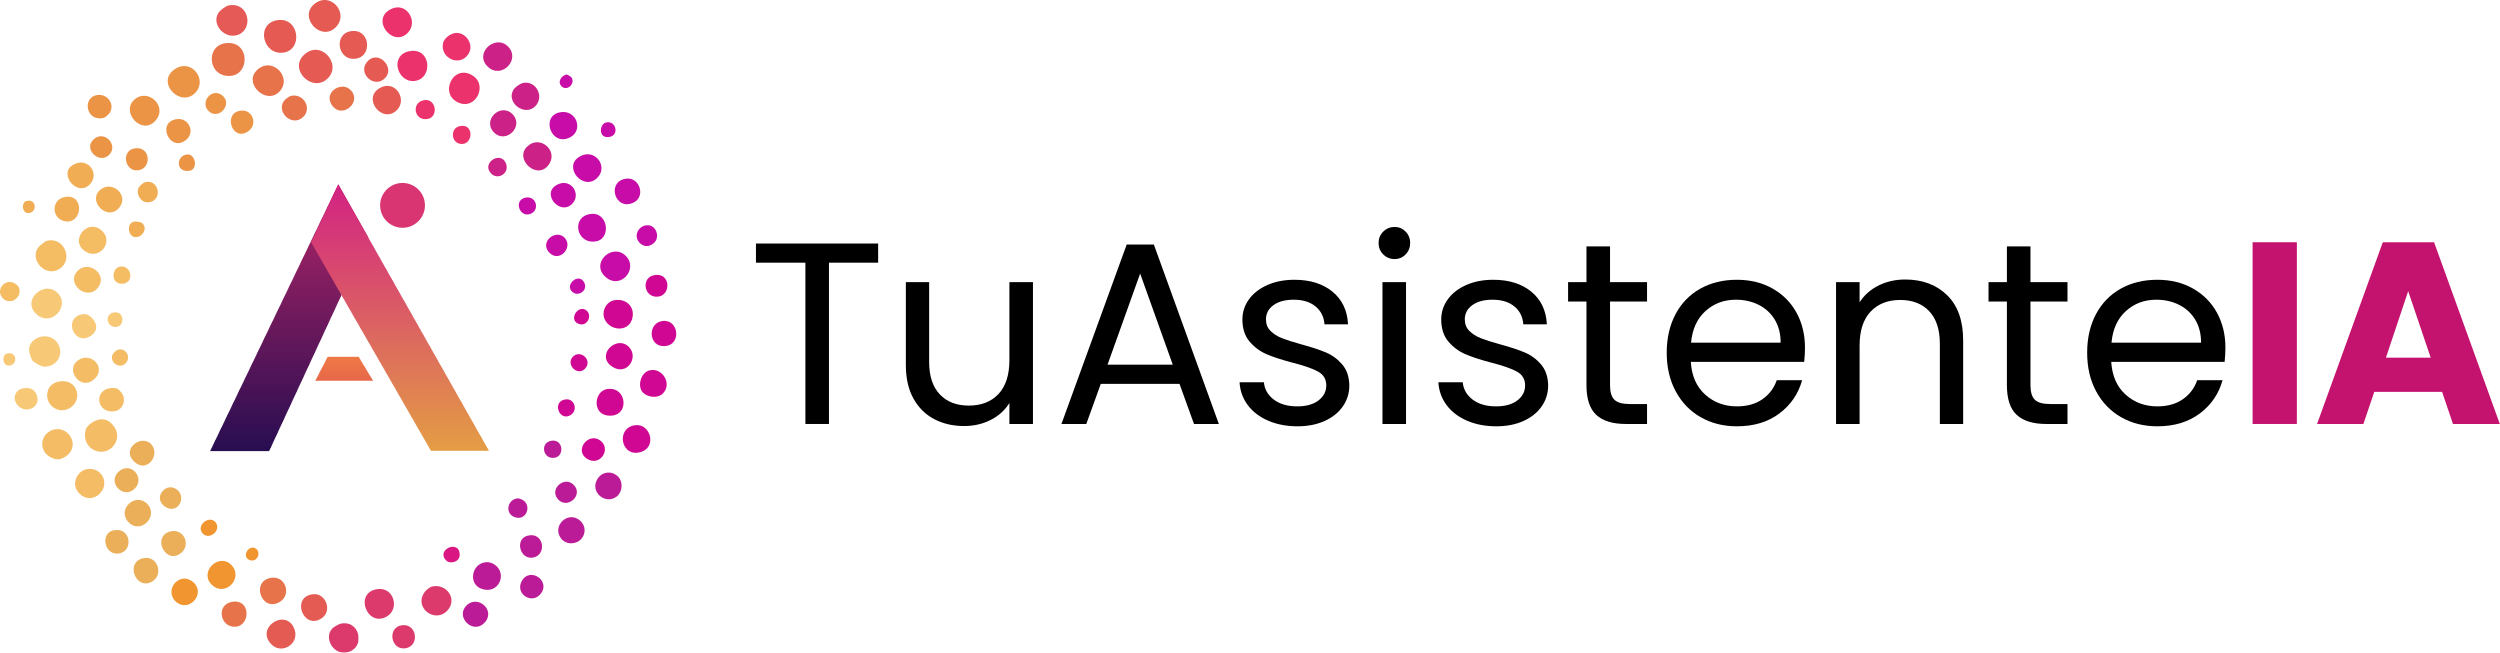 <svg xmlns="http://www.w3.org/2000/svg" xmlns:xlink="http://www.w3.org/1999/xlink" width="2897px" height="757px" viewBox="0 0 2897 757"><title>Grupo 12</title><defs><polygon id="path-1" points="1 308 149 0 184 62 69 310 0 310"></polygon><polygon id="path-3" points="31.623 0 206.682 309.458 138.917 309.458 0 67.765"></polygon><polygon id="path-5" points="14.682 0 50.823 0 67.764 28.235 0 28.235"></polygon><polygon id="path-7" points="0 0 34.508 0 34.508 34.27 0 34.27"></polygon><polygon id="path-9" points="0 -5.68434189e-14 22.892 -5.68434189e-14 22.892 22.472 0 22.472"></polygon><polygon id="path-11" points="1 308 0 310 69 310 184 62 149 0"></polygon><linearGradient x1="50%" y1="0%" x2="50%" y2="100%" id="linearGradient-13"><stop stop-color="#B42668" offset="0%"></stop><stop stop-color="#280D51" offset="100%"></stop></linearGradient><polygon id="path-14" points="0 67.765 138.916 309.459 206.681 309.459 31.623 0"></polygon><linearGradient x1="50%" y1="0%" x2="50%" y2="100%" id="linearGradient-16"><stop stop-color="#D22183" offset="0%"></stop><stop stop-color="#E49D44" offset="100%"></stop></linearGradient><polygon id="path-17" points="14.683 0 50.824 0 67.765 28.235 0 28.235"></polygon><linearGradient x1="50%" y1="0%" x2="50%" y2="100%" id="linearGradient-19"><stop stop-color="#EF7A45" offset="0%"></stop><stop stop-color="#E7674A" offset="100%"></stop></linearGradient></defs><g id="P&#xE1;gina-1" stroke="none" stroke-width="1" fill="none" fill-rule="evenodd"><g id="Grupo-12"><g id="Grupo-11"><g id="Grupo"><g transform="translate(245.99, 207.123)"><mask id="mask-2" fill="white"><use xlink:href="#path-1"></use></mask><g id="Clip-2"></g><polygon id="Fill-1" mask="url(#mask-2)" points="1 308 149 0 184 62 69 310 0 310"></polygon></g><g transform="translate(363.292, 207.212)"><mask id="mask-4" fill="white"><use xlink:href="#path-3"></use></mask><g id="Clip-4"></g><polygon id="Fill-3" mask="url(#mask-4)" points="31.623 0 206.682 309.458 138.917 309.458 0 67.765"></polygon></g><g transform="translate(367.939, 407.247)"><mask id="mask-6" fill="white"><use xlink:href="#path-5"></use></mask><g id="Clip-6"></g><polygon id="Fill-5" mask="url(#mask-6)" points="14.682 0 50.823 0 67.764 28.235 0 28.235"></polygon></g><g><path d="M260.216,50.216 C291.464,44.809 290.6,92.631 261.21,87.695 C241.031,84.305 239.544,53.793 260.216,50.216" id="Fill-9" fill="#E7734A"></path><path d="M380.031,90.6 C362.803,108.13 334.942,81.586 351.399,64.468 C370.646,44.45 396.699,73.639 380.031,90.6" id="Fill-11" fill="#E55A53"></path><path d="M322.188,23.256 C346.77,20.2 351.095,57.335 328.856,60.898 C304.311,64.83 295.586,26.563 322.188,23.256" id="Fill-13" fill="#E55A53"></path><path d="M132.054,494.086 C143.486,509.728 126.608,529.414 109.724,521.898 C100.442,517.765 96.79,508.252 99.096,498.498 C100.147,494.051 106.634,488.987 110.918,487.336 C119.771,483.925 126.601,486.625 132.054,494.086" id="Fill-15" fill="#F4BC64"></path><path d="M388.999,31.636 C372.081,48.562 346.446,20.822 363.333,5.472 C382.062,-11.552 405.537,15.09 388.999,31.636" id="Fill-17" fill="#E55A53"></path><path d="M227.162,106.575 C210.529,126.054 180.893,96.81 201.206,81.117 C220.418,66.275 240.479,90.979 227.162,106.575" id="Fill-19" fill="#EB9446"></path><path d="M265.202,6.254 C288.537,1.937 294.391,33.852 275.459,40.471 C260.848,45.58 245.166,29.108 252.617,15.642 C254.486,12.265 261.321,6.972 265.202,6.254" id="Fill-21" fill="#E55A56"></path><path d="M54.411,278.986 C73.383,274.064 85.504,299.748 69.593,311.149 C53.524,322.665 33.594,301.188 44.27,286.827 C45.803,284.765 52.202,279.559 54.411,278.986" id="Fill-23" fill="#F4BC63"></path><path d="M548.84,88.343 C564.37,99.36 551.687,126.057 533.023,119.598 C506.999,110.593 525.336,71.669 548.84,88.343" id="Fill-25" fill="#EC326C"></path><path d="M37.989,418.308 C36.063,416.177 33.553,408.1 33.649,405.15 C34.132,390.289 55.876,383.948 65.659,396.13 C76.191,409.246 65.606,426.978 49.127,424.64 C47.266,424.376 39.213,419.663 37.989,418.308" id="Fill-27" fill="#F7C976"></path><path d="M296.793,82.29 C313.772,63.814 339.075,88.576 324.433,105.435 C309.549,122.571 282.569,97.769 296.793,82.29" id="Fill-29" fill="#E7734A"></path><path d="M76.097,528.959 C69.51,533.419 64.609,533.288 57.466,529.167 C45.864,522.472 46.139,505.819 58.14,499.498 C77.411,489.348 95.126,516.074 76.097,528.959" id="Fill-31" fill="#F4BC64"></path><path d="M475.009,59.208 C500.148,54.986 501.911,92.3 479.655,93.891 C459.83,95.309 451.12,63.221 475.009,59.208" id="Fill-33" fill="#EC326C"></path><path d="M66.314,339.033 C81.958,353.688 60.583,378.589 43.626,365.214 C23.231,349.125 50.54,324.256 66.314,339.033" id="Fill-35" fill="#F7C976"></path><g transform="translate(381.148, 722.113)"><mask id="mask-8" fill="white"><use xlink:href="#path-7"></use></mask><g id="Clip-38"></g><path d="M4.559,5.536 C6.235,3.955 12.494,0.618 14.758,0.256 C34.49,-2.897 41.772,24.007 25.718,32.186 C7.476,41.479 -8.003,17.386 4.559,5.536" id="Fill-37" fill="#DC3A6C" mask="url(#mask-8)"></path></g><path d="M85.341,446.875 C91.24,453.491 90.933,463.714 84.549,469.961 C70.29,483.913 49.112,468.864 55.952,451.356 C60.081,440.785 77.721,438.329 85.341,446.875" id="Fill-39" fill="#F4BC64"></path><path d="M500.979,679.575 C517.639,676.143 530.297,694.108 518.671,707.255 C505.034,722.676 479.764,705.255 491.421,686.999 C493.218,684.184 497.692,680.252 500.979,679.575" id="Fill-41" fill="#DC3A6C"></path><path d="M438.092,682.575 C456.502,680.548 463.49,705.782 448.011,714.521 C425.019,727.503 409.492,685.725 438.092,682.575" id="Fill-43" fill="#DC3A6C"></path><path d="M724.694,296.077 C740.546,310.932 719.428,336.161 702.027,321.238 C683.57,305.409 708.941,281.314 724.694,296.077" id="Fill-45" fill="#C80CA8"></path><path d="M154.913,116.245 C170.61,100.53 195.838,123.365 179.597,140.428 C164.164,156.642 140.473,130.702 154.913,116.245" id="Fill-47" fill="#EB9446"></path><path d="M472.927,37.639 C455.457,56.554 427.974,21.635 453.899,10.119 C471.366,2.361 484.677,24.916 472.927,37.639" id="Fill-49" fill="#EC326C"></path><path d="M100.351,543.71 C115.96,540.478 127.094,557.642 117.022,570.365 C108.997,580.502 95.852,578.965 89.229,568.365 C83.331,558.928 89.84,545.887 100.351,543.71" id="Fill-51" fill="#F4BC64"></path><path d="M711.788,347.912 C726.067,345.278 736.861,356.337 732.264,370.385 C727.419,385.189 706.455,383.341 700.564,369.655 C696.821,360.956 702.304,349.661 711.788,347.912" id="Fill-53" fill="#D00793"></path><path d="M314.76,746.944 C295.709,728.219 328.754,705.53 339.953,726.247 C349.751,744.374 327.484,759.449 314.76,746.944" id="Fill-55" fill="#E45B53"></path><path d="M565.538,77.597 C548.696,62.011 573.544,39.551 588.198,53.441 C604.215,68.62 581.254,92.14 565.538,77.597" id="Fill-57" fill="#CC2187"></path><path d="M459.952,127.56 C443.319,144.192 419.183,114.243 439.957,102.071 C457.66,91.699 472.554,114.959 459.952,127.56" id="Fill-59" fill="#E55A53"></path><path d="M683.813,248.018 C704.571,244.628 708.569,275.963 691.342,279.515 C668.203,284.286 661.059,251.734 683.813,248.018" id="Fill-61" fill="#C80CA8"></path><path d="M610.482,170.191 C624.837,155.61 646.76,173.727 636.576,189.788 C623.572,210.296 595.845,185.059 610.482,170.191" id="Fill-63" fill="#CC2187"></path><path d="M561.934,651.607 C566.282,650.904 569.97,652.019 573.516,654.536 C588.414,665.111 577.482,689.49 557.798,682.241 C542.642,676.659 546.224,654.147 561.934,651.607" id="Fill-65" fill="#BC1B97"></path><path d="M406.068,36.225 C428.338,32.144 432.076,63.841 413.608,67.727 C391.616,72.354 385.835,39.933 406.068,36.225" id="Fill-67" fill="#E55A53"></path><path d="M692.72,205.472 C676.828,222.715 652.05,194.175 670.754,182.006 C688.335,170.567 705.183,191.95 692.72,205.472" id="Fill-69" fill="#C80CA8"></path><path d="M268.111,654.729 C282.622,669.718 261.282,692.226 245.839,677.997 C229.688,663.116 253.642,639.784 268.111,654.729" id="Fill-71" fill="#F09530"></path><path d="M735.785,492.747 C753.091,490.214 761.263,516.64 744.215,523.197 C720.047,532.491 712.446,496.163 735.785,492.747" id="Fill-73" fill="#D00793"></path><path d="M648.849,130.134 C668.205,126.478 676.293,150.962 660.804,159.071 C638.64,170.674 626.09,134.433 648.849,130.134" id="Fill-75" fill="#C80CA8"></path><path d="M528.013,38.196 C540.252,37.237 549.854,52.098 542.641,62.893 C532.525,78.034 509.458,67.172 513.453,49.682 C514.721,44.13 522.492,38.629 528.013,38.196" id="Fill-77" fill="#EC326C"></path><path d="M605.877,96.158 C621.179,92.931 630.976,111.844 620.538,122.802 C607.768,136.211 584.84,117.736 595.721,102.981 C597.375,100.738 603.194,96.724 605.877,96.158" id="Fill-79" fill="#CC2187"></path><path d="M703.82,450.788 C727.502,447.405 730.176,485.107 703.645,481.452 C686.054,479.029 688.449,452.984 703.82,450.788" id="Fill-81" fill="#D00793"></path><path d="M119.051,268.309 C131.108,280.921 115.538,300.777 99.917,291.945 C78.556,279.867 102.096,250.574 119.051,268.309" id="Fill-83" fill="#F4BC63"></path><path d="M745.369,455.218 C738.269,448.437 742.022,432.892 751.463,429.551 C766.257,424.316 779.978,444.174 768.033,456.103 C762.336,461.793 750.979,460.576 745.369,455.218" id="Fill-85" fill="#D00793"></path><path d="M716.698,552.819 C722.314,558.87 721.237,570.482 714.557,575.457 C701.108,585.472 682.675,569.473 692.639,554.54 C698.384,545.929 709.75,545.333 716.698,552.819" id="Fill-87" fill="#BC1B97"></path><path d="M314.172,669.588 C331.084,666.884 338.154,689.179 324.124,697.534 C303.244,709.969 290.083,673.439 314.172,669.588" id="Fill-89" fill="#E7734A"></path><path d="M363.17,688.541 C377.836,687.241 385.906,708.889 371.723,717.158 C350.662,729.439 337.124,690.849 363.17,688.541" id="Fill-91" fill="#E45B53"></path><path d="M212.291,670.55 C216.296,669.995 221.553,672.221 224.411,674.949 C238.496,688.387 219.106,709.722 204.509,697.848 C193.606,688.978 199.1,672.378 212.291,670.55" id="Fill-93" fill="#F09530"></path><path d="M728.699,401.96 C740.822,414.083 726.212,436.843 708.698,424.413 C690.348,411.389 714.467,387.728 728.699,401.96" id="Fill-95" fill="#D00793"></path><path d="M672.74,603.772 C678.078,608.853 678.988,616.549 674.951,622.77 C669.526,631.13 656.181,632.055 650.125,623.928 C639.002,609.001 659.012,590.705 672.74,603.772" id="Fill-97" fill="#BC1B97"></path><path d="M149.927,606.071 C134.159,591.893 155.822,570.105 170.084,583.419 C184.555,596.928 164.298,618.994 149.927,606.071" id="Fill-99" fill="#EAAF58"></path><path d="M88.952,315.015 C101.1,300.235 125.04,317.047 114.045,332.621 C102.055,349.605 76.801,329.799 88.952,315.015" id="Fill-101" fill="#F4BC63"></path><path d="M593.826,132.229 C607.702,146.104 586.394,167.408 572.52,153.534 C558.27,139.284 580.129,118.532 593.826,132.229" id="Fill-103" fill="#CC2187"></path><path d="M725.808,207.015 C741.557,205.115 748.615,228.343 733.712,234.971 C712.2,244.54 702.49,209.829 725.808,207.015" id="Fill-105" fill="#C80CA8"></path><path d="M114.951,221.14 C128.728,207 151.01,226.311 137.606,241.296 C124.446,256.009 102.381,234.04 114.951,221.14" id="Fill-107" fill="#F0AD54"></path><path d="M104.272,213.461 C89.757,228.922 68.21,202.115 83.407,191.829 C100.653,180.158 116.382,200.561 104.272,213.461" id="Fill-109" fill="#F0AD54"></path><path d="M107.062,441.037 C92.669,451.211 76.487,429.191 89.127,418.594 C105.073,405.224 126.055,427.61 107.062,441.037" id="Fill-111" fill="#F4BC64"></path><path d="M268.193,697.556 C292.259,692.572 290.491,729.464 269.212,726.062 C254.619,723.729 251.372,701.039 268.193,697.556" id="Fill-113" fill="#E7734A"></path><path d="M167.323,646.595 C182.842,644.296 189.641,665.961 176.48,673.775 C157.101,685.281 143.97,650.055 167.323,646.595" id="Fill-115" fill="#EAAF58"></path><path d="M540.55,701.66 C553.832,688.38 575.697,707.996 560.738,722.346 C547.526,735.021 527.444,714.764 540.55,701.66" id="Fill-117" fill="#BC1B97"></path><path d="M768.789,371.859 C786.858,370.516 789.971,400.644 769.511,401.096 C750.955,401.506 750.06,373.251 768.789,371.859" id="Fill-119" fill="#D00793"></path><path d="M337.112,111.129 C352.099,107.71 362.057,126.014 350.935,135.932 C337.261,148.126 317.684,127.23 330.918,114.917 C332.087,113.829 335.635,111.466 337.112,111.129" id="Fill-121" fill="#E7734A"></path><path d="M76.416,228.054 C98.646,225.314 95.223,260.945 74.645,256.278 C59.112,252.755 59.088,230.189 76.416,228.054" id="Fill-123" fill="#F0AD54"></path><path d="M198.267,615.629 C213.476,612.507 222.202,632.64 208.457,641.814 C190.617,653.72 175.768,620.248 198.267,615.629" id="Fill-125" fill="#EAAF58"></path><path d="M663.75,235.444 C649.494,251.632 625.486,223.404 646.438,213.634 C661.783,206.478 673.323,224.573 663.75,235.444" id="Fill-127" fill="#C80CA8"></path><path d="M175.251,514.811 C186.336,527.082 170.365,548.419 156.083,535.481 C139.301,520.28 164.204,502.583 175.251,514.811" id="Fill-129" fill="#EAAF58"></path><path d="M140.005,454.16 C147.051,461.746 143.218,474.861 133.035,476.481 C111.102,479.97 107.559,449.544 131.102,449.588 C136.172,449.597 137.144,451.079 140.005,454.16" id="Fill-131" fill="#F4BC64"></path><path d="M204.268,138.112 C218.47,135.671 226.962,153.103 215.429,162.273 C196.986,176.939 181.034,142.105 204.268,138.112" id="Fill-133" fill="#EB9446"></path><path d="M108.075,370.213 C114.363,378.443 111.587,386.581 102.305,390.805 C86.247,398.11 75.258,372.376 90.926,365.45 C97.957,362.342 103.518,364.249 108.075,370.213" id="Fill-135" fill="#F7C976"></path><path d="M405.025,103.244 C421.589,117.253 396.069,139.492 384.354,121.41 C375.01,106.986 394.83,94.622 405.025,103.244" id="Fill-137" fill="#E7734A"></path><path d="M446.979,89.619 C434.751,104.064 413.824,85.367 425.31,71.722 C437.719,56.981 457.363,77.352 446.979,89.619" id="Fill-139" fill="#E55A53"></path><path d="M136.957,566.095 C123.61,552.565 145.387,533.366 157.108,547.443 C168.148,560.703 149.477,578.786 136.957,566.095" id="Fill-141" fill="#EAAF58"></path><path d="M112.355,110.14 C123.808,108.165 133.249,119.827 127.469,130.262 C126.356,132.272 122.151,136.159 119.901,136.675 C99.658,141.315 94.944,113.142 112.355,110.14" id="Fill-143" fill="#EB9446"></path><path d="M131.306,614.623 C151.302,610.096 155.052,637.472 138.885,641.17 C121.391,645.17 115.334,618.239 131.306,614.623" id="Fill-145" fill="#EAAF58"></path><path d="M625.782,688.988 C615.743,700.153 597.208,688.224 604.282,673.974 C613.361,655.684 639.799,673.399 625.782,688.988" id="Fill-147" fill="#BC1B97"></path><path d="M466.049,724.488 C483.563,722.483 486.445,748.928 469.698,751.228 C452.334,753.613 448.573,726.488 466.049,724.488" id="Fill-149" fill="#DC3A6C"></path><path d="M280.22,128.129 C293.222,127.426 299.157,145.035 286.784,152.705 C268.345,164.133 257.661,129.349 280.22,128.129" id="Fill-151" fill="#EB9446"></path><path d="M679.459,531.109 C665.753,521.522 681.432,501.05 695.017,510.064 C709.383,519.596 695.232,542.141 679.459,531.109" id="Fill-153" fill="#D00793"></path><path d="M611.854,620.617 C630.714,616.35 633.939,643.71 617.38,646.19 C602.13,648.473 596.146,624.171 611.854,620.617" id="Fill-155" fill="#BC1B97"></path><path d="M27.46,449.841 C35.858,448.639 41.505,451.984 43.294,460.521 C45.673,471.868 31.156,479.274 21.779,470.976 C13.502,463.651 16.442,451.419 27.46,449.841" id="Fill-157" fill="#F7C976"></path><path d="M155.302,172.086 C174.746,168.068 176.586,195.891 159.621,197.38 C144.428,198.714 140.387,175.168 155.302,172.086" id="Fill-159" fill="#EB9446"></path><path d="M757.736,318.937 C778.781,314.662 778.185,346.515 758.576,343.62 C745.801,341.734 743.768,321.775 757.736,318.937" id="Fill-161" fill="#D00793"></path><path d="M127.281,178.531 C116.371,191.475 96.75,173.851 107.601,162.343 C119.588,149.63 137.084,166.901 127.281,178.531" id="Fill-163" fill="#EB9446"></path><path d="M208.165,584.096 C200.025,598.109 177.263,582.641 188.085,569.495 C198.262,557.133 215.863,570.844 208.165,584.096" id="Fill-165" fill="#EAAF58"></path><path d="M664.757,561.802 C676.832,573.875 656.718,591.304 646.089,577.971 C636.606,566.076 654.241,551.288 664.757,561.802" id="Fill-167" fill="#BC1B97"></path><path d="M654.78,276.067 C664.114,287.109 648.009,304.662 636.576,292.779 C624.415,280.139 644.914,264.394 654.78,276.067" id="Fill-169" fill="#C80CA8"></path><path d="M242.783,129.595 C230.341,119.607 245.094,100.718 257.437,110.456 C269.963,120.338 254.261,138.81 242.783,129.595" id="Fill-171" fill="#EB9446"></path><path d="M749.777,260.995 C760.367,260.415 765.181,274.546 758.053,281.288 C752.471,286.568 745.734,286.6 740.6,280.668 C733.87,272.892 739.91,261.535 749.777,260.995" id="Fill-173" fill="#C80CA8"></path><path d="M168.27,211.03 C185.032,207.13 189.201,234.138 170.887,234.471 C163.174,234.611 157.051,224.512 160.699,217.433 C161.702,215.487 166.097,211.536 168.27,211.03" id="Fill-175" fill="#F0AD54"></path><g transform="translate(0, 326.73)"><mask id="mask-10" fill="white"><use xlink:href="#path-9"></use></mask><g id="Clip-178"></g><path d="M18.285,2.417 C30.87,11.436 14.839,29.43 4.028,19.635 C-6.831,9.797 6.426,-6.081 18.285,2.417" id="Fill-177" fill="#F4BC63" mask="url(#mask-10)"></path></g><path d="M491.002,116.12 C505.445,113.317 508.582,135.384 495.712,137.833 C480.003,140.822 476.204,118.992 491.002,116.12" id="Fill-179" fill="#EC326C"></path><path d="M598.912,577.61 C600.28,577.379 600.893,577.535 602.162,577.88 C618.023,582.189 611.06,605.111 595.968,599.11 C585.145,594.806 587.831,579.484 598.912,577.61" id="Fill-181" fill="#BC1B97"></path><path d="M569.532,201.478 C557.014,189.569 579.306,174.515 585.937,188.566 C591.431,200.207 577.546,209.102 569.532,201.478" id="Fill-183" fill="#CC2187"></path><path d="M532.952,146.105 C550.238,142.562 548.315,169.607 532.965,166.644 C522.591,164.642 521.568,148.438 532.952,146.105" id="Fill-185" fill="#EC326C"></path><path d="M638.872,510.732 C652.447,508.478 654.394,527.806 643.402,530.286 C629.272,533.474 625.037,513.029 638.872,510.732" id="Fill-187" fill="#BC1B97"></path><path d="M608.881,229.022 C621.059,226.529 625.47,242.131 616.066,247.193 C602.874,254.296 594.076,232.053 608.881,229.022" id="Fill-189" fill="#C80CA8"></path><path d="M149.272,325.4 C148.523,326.49 144.721,328.592 143.125,328.773 C126.131,330.702 129.164,305.399 143.607,309.171 C150.403,310.946 153.176,319.723 149.272,325.4" id="Fill-191" fill="#F4BC63"></path><path d="M655.839,462.762 C666.106,461.735 670.239,476.328 660.473,481.409 C647.479,488.17 639.281,464.419 655.839,462.762" id="Fill-193" fill="#D00793"></path><path d="M663.386,413.891 C671.689,404.196 686.736,416.605 678.52,426.544 C669.888,436.988 655.628,422.95 663.386,413.891" id="Fill-195" fill="#D00793"></path><path d="M216.275,179.015 C226.426,177.324 229.875,195.882 219.992,197.798 C204.103,200.878 203.25,181.184 216.275,179.015" id="Fill-197" fill="#EB9446"></path><path d="M145.239,421.258 C137.236,428.899 124.28,417.204 132.052,408.571 C141.689,397.866 154.436,412.476 145.239,421.258" id="Fill-199" fill="#F4BC64"></path><path d="M250.169,605.728 C256.543,614.841 242.47,626.263 235.054,618.354 C226.12,608.825 243.267,595.861 250.169,605.728" id="Fill-201" fill="#F09530"></path><path d="M516.555,649.06 C505.187,636.614 532.743,624.795 532.705,642.878 C532.688,651.369 521.374,654.336 516.555,649.06" id="Fill-203" fill="#DA1683"></path><path d="M165.307,259.02 C171.092,265.262 164.995,274.893 157.099,274.799 C147.947,274.69 146.155,257.772 156.042,256.696 C158.402,256.439 163.715,257.303 165.307,259.02" id="Fill-205" fill="#F0AD54"></path><path d="M663.375,338.395 C653.532,330.162 670.691,315.305 676.953,327.322 C681.699,336.431 670.365,344.241 663.375,338.395" id="Fill-207" fill="#C80CA8"></path><path d="M679.799,359.965 C686.653,365.772 680.359,379.441 670.111,375.122 C658.34,370.161 670.368,351.974 679.799,359.965" id="Fill-209" fill="#D00793"></path><path d="M297.073,636.195 C302.799,641.047 297.541,652.466 288.979,648.858 C279.145,644.713 289.194,629.519 297.073,636.195" id="Fill-211" fill="#F09530"></path><path d="M701.777,142.076 C713.614,138.56 718.231,156.613 706.3,158.679 C693.081,160.968 694.55,144.223 701.777,142.076" id="Fill-213" fill="#C80CA8"></path><path d="M133.359,361.902 C143.994,361.307 144.196,377.015 136.073,378.623 C123.275,381.156 119.997,362.65 133.359,361.902" id="Fill-215" fill="#F7C976"></path><path d="M661.808,89.218 C667.443,96.077 657.663,106.095 651.135,100.396 C645.456,95.436 650.168,87.599 656.612,86.289 C657.265,86.304 661.371,88.688 661.808,89.218" id="Fill-217" fill="#C80CA8"></path><path d="M30.404,233.006 C41.383,229.763 43.662,243.954 34.978,246.578 C25.679,249.389 23.914,234.923 30.404,233.006" id="Fill-219" fill="#F0AD54"></path><path d="M7.816,409.759 C18.795,406.516 21.074,420.707 12.39,423.331 C3.091,426.142 1.326,411.676 7.816,409.759" id="Fill-221" fill="#F7C976"></path></g></g><g id="Grupo" transform="translate(243, 212)"><g transform="translate(0, 1.039)"><mask id="mask-12" fill="white"><use xlink:href="#path-11"></use></mask><g id="Clip-2"></g><polygon id="Fill-1" fill="url(#linearGradient-13)" mask="url(#mask-12)" points="1 308 0 310 69 310 184 62 149 0"></polygon></g><g transform="translate(117.302, 1.128)"><mask id="mask-15" fill="white"><use xlink:href="#path-14"></use></mask><g id="Clip-4"></g><polygon id="Fill-3" fill="url(#linearGradient-16)" mask="url(#mask-15)" points="0 67.765 138.916 309.459 206.681 309.459 31.623 0"></polygon></g><g transform="translate(121.948, 201.164)"><mask id="mask-18" fill="white"><use xlink:href="#path-17"></use></mask><g id="Clip-6"></g><polygon id="Fill-5" fill="url(#linearGradient-19)" mask="url(#mask-18)" points="14.683 0 50.824 0 67.765 28.235 0 28.235"></polygon></g><path d="M249.442,25.976 C249.442,40.322 237.812,51.952 223.466,51.952 C209.119,51.952 197.489,40.322 197.489,25.976 C197.489,11.63 209.119,0 223.466,0 C237.812,0 249.442,11.63 249.442,25.976" id="Fill-7" fill="#D93572"></path></g></g><g id="TuAsistenteIA" transform="translate(876, 263)" fill-rule="nonzero"><polygon id="Trazado" fill="#000000" points="141.6 19.2 141.6 41.4 84.6 41.4 84.6 228.3 57.3 228.3 57.3 41.4 1.13686838e-13 41.4 1.13686838e-13 19.2"></polygon><path d="M321,63.9 L321,228.3 L293.7,228.3 L293.7,204 C288.5,212.4 281.25,218.95 271.95,223.65 C262.65,228.35 252.4,230.7 241.2,230.7 C228.4,230.7 216.9,228.05 206.7,222.75 C196.5,217.45 188.45,209.5 182.55,198.9 C176.65,188.3 173.7,175.4 173.7,160.2 L173.7,63.9 L200.7,63.9 L200.7,156.6 C200.7,172.8 204.8,185.25 213,193.95 C221.2,202.65 232.4,207 246.6,207 C261.2,207 272.7,202.5 281.1,193.5 C289.5,184.5 293.7,171.4 293.7,154.2 L293.7,63.9 L321,63.9 Z" id="Trazado" fill="#000000"></path><path d="M490.8,181.8 L399.6,181.8 L382.8,228.3 L354,228.3 L429.6,20.4 L461.1,20.4 L536.4,228.3 L507.6,228.3 L490.8,181.8 Z M483,159.6 L445.2,54 L407.4,159.6 L483,159.6 Z" id="Forma" fill="#000000"></path><path d="M627.6,231 C615,231 603.7,228.85 593.7,224.55 C583.7,220.25 575.8,214.25 570,206.55 C564.2,198.85 561,190 560.4,180 L588.6,180 C589.4,188.2 593.25,194.9 600.15,200.1 C607.05,205.3 616.1,207.9 627.3,207.9 C637.7,207.9 645.9,205.6 651.9,201 C657.9,196.4 660.9,190.6 660.9,183.6 C660.9,176.4 657.7,171.05 651.3,167.55 C644.9,164.05 635,160.6 621.6,157.2 C609.4,154 599.45,150.75 591.75,147.45 C584.05,144.15 577.45,139.25 571.95,132.75 C566.45,126.25 563.7,117.7 563.7,107.1 C563.7,98.7 566.2,91 571.2,84 C576.2,77 583.3,71.45 592.5,67.35 C601.7,63.25 612.2,61.2 624,61.2 C642.2,61.2 656.9,65.8 668.1,75 C679.3,84.2 685.3,96.8 686.1,112.8 L658.8,112.8 C658.2,104.2 654.75,97.3 648.45,92.1 C642.15,86.9 633.7,84.3 623.1,84.3 C613.3,84.3 605.5,86.4 599.7,90.6 C593.9,94.8 591,100.3 591,107.1 C591,112.5 592.75,116.95 596.25,120.45 C599.75,123.95 604.15,126.75 609.45,128.85 C614.75,130.95 622.1,133.3 631.5,135.9 C643.3,139.1 652.9,142.25 660.3,145.35 C667.7,148.45 674.05,153.1 679.35,159.3 C684.65,165.5 687.4,173.6 687.6,183.6 C687.6,192.6 685.1,200.7 680.1,207.9 C675.1,215.1 668.05,220.75 658.95,224.85 C649.85,228.95 639.4,231 627.6,231 Z" id="Trazado" fill="#000000"></path><path d="M740.1,37.2 C734.9,37.2 730.5,35.4 726.9,31.8 C723.3,28.2 721.5,23.8 721.5,18.6 C721.5,13.4 723.3,9 726.9,5.4 C730.5,1.8 734.9,0 740.1,0 C745.1,0 749.35,1.8 752.85,5.4 C756.35,9 758.1,13.4 758.1,18.6 C758.1,23.8 756.35,28.2 752.85,31.8 C749.35,35.4 745.1,37.2 740.1,37.2 Z M753.3,63.9 L753.3,228.3 L726,228.3 L726,63.9 L753.3,63.9 Z" id="Forma" fill="#000000"></path><path d="M858,231 C845.4,231 834.1,228.85 824.1,224.55 C814.1,220.25 806.2,214.25 800.4,206.55 C794.6,198.85 791.4,190 790.8,180 L819,180 C819.8,188.2 823.65,194.9 830.55,200.1 C837.45,205.3 846.5,207.9 857.7,207.9 C868.1,207.9 876.3,205.6 882.3,201 C888.3,196.4 891.3,190.6 891.3,183.6 C891.3,176.4 888.1,171.05 881.7,167.55 C875.3,164.05 865.4,160.6 852,157.2 C839.8,154 829.85,150.75 822.15,147.45 C814.45,144.15 807.85,139.25 802.35,132.75 C796.85,126.25 794.1,117.7 794.1,107.1 C794.1,98.7 796.6,91 801.6,84 C806.6,77 813.7,71.45 822.9,67.35 C832.1,63.25 842.6,61.2 854.4,61.2 C872.6,61.2 887.3,65.8 898.5,75 C909.7,84.2 915.7,96.8 916.5,112.8 L889.2,112.8 C888.6,104.2 885.15,97.3 878.85,92.1 C872.55,86.9 864.1,84.3 853.5,84.3 C843.7,84.3 835.9,86.4 830.1,90.6 C824.3,94.8 821.4,100.3 821.4,107.1 C821.4,112.5 823.15,116.95 826.65,120.45 C830.15,123.95 834.55,126.75 839.85,128.85 C845.15,130.95 852.5,133.3 861.9,135.9 C873.7,139.1 883.3,142.25 890.7,145.35 C898.1,148.45 904.45,153.1 909.75,159.3 C915.05,165.5 917.8,173.6 918,183.6 C918,192.6 915.5,200.7 910.5,207.9 C905.5,215.1 898.45,220.75 889.35,224.85 C880.25,228.95 869.8,231 858,231 Z" id="Trazado" fill="#000000"></path><path d="M989.7,86.4 L989.7,183.3 C989.7,191.3 991.4,196.95 994.8,200.25 C998.2,203.55 1004.1,205.2 1012.5,205.2 L1032.6,205.2 L1032.6,228.3 L1008,228.3 C992.8,228.3 981.4,224.8 973.8,217.8 C966.2,210.8 962.4,199.3 962.4,183.3 L962.4,86.4 L941.1,86.4 L941.1,63.9 L962.4,63.9 L962.4,22.5 L989.7,22.5 L989.7,63.9 L1032.6,63.9 L1032.6,86.4 L989.7,86.4 Z" id="Trazado" fill="#000000"></path><path d="M1215.6,139.8 C1215.6,145 1215.3,150.5 1214.7,156.3 L1083.3,156.3 C1084.3,172.5 1089.85,185.15 1099.95,194.25 C1110.05,203.35 1122.3,207.9 1136.7,207.9 C1148.5,207.9 1158.35,205.15 1166.25,199.65 C1174.15,194.15 1179.7,186.8 1182.9,177.6 L1212.3,177.6 C1207.9,193.4 1199.1,206.25 1185.9,216.15 C1172.7,226.05 1156.3,231 1136.7,231 C1121.1,231 1107.15,227.5 1094.85,220.5 C1082.55,213.5 1072.9,203.55 1065.9,190.65 C1058.9,177.75 1055.4,162.8 1055.4,145.8 C1055.4,128.8 1058.8,113.9 1065.6,101.1 C1072.4,88.3 1081.95,78.45 1094.25,71.55 C1106.55,64.65 1120.7,61.2 1136.7,61.2 C1152.3,61.2 1166.1,64.6 1178.1,71.4 C1190.1,78.2 1199.35,87.55 1205.85,99.45 C1212.35,111.35 1215.6,124.8 1215.6,139.8 Z M1187.4,134.1 C1187.4,123.7 1185.1,114.75 1180.5,107.25 C1175.9,99.75 1169.65,94.05 1161.75,90.15 C1153.85,86.25 1145.1,84.3 1135.5,84.3 C1121.7,84.3 1109.95,88.7 1100.25,97.5 C1090.55,106.3 1085,118.5 1083.6,134.1 L1187.4,134.1 Z" id="Forma" fill="#000000"></path><path d="M1331.7,60.9 C1351.7,60.9 1367.9,66.95 1380.3,79.05 C1392.7,91.15 1398.9,108.6 1398.9,131.4 L1398.9,228.3 L1371.9,228.3 L1371.9,135.3 C1371.9,118.9 1367.8,106.35 1359.6,97.65 C1351.4,88.95 1340.2,84.6 1326,84.6 C1311.6,84.6 1300.15,89.1 1291.65,98.1 C1283.15,107.1 1278.9,120.2 1278.9,137.4 L1278.9,228.3 L1251.6,228.3 L1251.6,63.9 L1278.9,63.9 L1278.9,87.3 C1284.3,78.9 1291.65,72.4 1300.95,67.8 C1310.25,63.2 1320.5,60.9 1331.7,60.9 Z" id="Trazado" fill="#000000"></path><path d="M1476.9,86.4 L1476.9,183.3 C1476.9,191.3 1478.6,196.95 1482,200.25 C1485.4,203.55 1491.3,205.2 1499.7,205.2 L1519.8,205.2 L1519.8,228.3 L1495.2,228.3 C1480,228.3 1468.6,224.8 1461,217.8 C1453.4,210.8 1449.6,199.3 1449.6,183.3 L1449.6,86.4 L1428.3,86.4 L1428.3,63.9 L1449.6,63.9 L1449.6,22.5 L1476.9,22.5 L1476.9,63.9 L1519.8,63.9 L1519.8,86.4 L1476.9,86.4 Z" id="Trazado" fill="#000000"></path><path d="M1702.8,139.8 C1702.8,145 1702.5,150.5 1701.9,156.3 L1570.5,156.3 C1571.5,172.5 1577.05,185.15 1587.15,194.25 C1597.25,203.35 1609.5,207.9 1623.9,207.9 C1635.7,207.9 1645.55,205.15 1653.45,199.65 C1661.35,194.15 1666.9,186.8 1670.1,177.6 L1699.5,177.6 C1695.1,193.4 1686.3,206.25 1673.1,216.15 C1659.9,226.05 1643.5,231 1623.9,231 C1608.3,231 1594.35,227.5 1582.05,220.5 C1569.75,213.5 1560.1,203.55 1553.1,190.65 C1546.1,177.75 1542.6,162.8 1542.6,145.8 C1542.6,128.8 1546,113.9 1552.8,101.1 C1559.6,88.3 1569.15,78.45 1581.45,71.55 C1593.75,64.65 1607.9,61.2 1623.9,61.2 C1639.5,61.2 1653.3,64.6 1665.3,71.4 C1677.3,78.2 1686.55,87.55 1693.05,99.45 C1699.55,111.35 1702.8,124.8 1702.8,139.8 Z M1674.6,134.1 C1674.6,123.7 1672.3,114.75 1667.7,107.25 C1663.1,99.75 1656.85,94.05 1648.95,90.15 C1641.05,86.25 1632.3,84.3 1622.7,84.3 C1608.9,84.3 1597.15,88.7 1587.45,97.5 C1577.75,106.3 1572.2,118.5 1570.8,134.1 L1674.6,134.1 Z" id="Forma" fill="#000000"></path><polygon id="Trazado" fill="#C3136F" points="1785.6 17.7 1785.6 228.3 1734.3 228.3 1734.3 17.7"></polygon><path d="M1953.9,191.1 L1875.3,191.1 L1862.7,228.3 L1809,228.3 L1885.2,17.7 L1944.6,17.7 L2020.8,228.3 L1966.5,228.3 L1953.9,191.1 Z M1940.7,151.5 L1914.6,74.4 L1888.8,151.5 L1940.7,151.5 Z" id="Forma" fill="#C3136F"></path></g></g></g></svg>